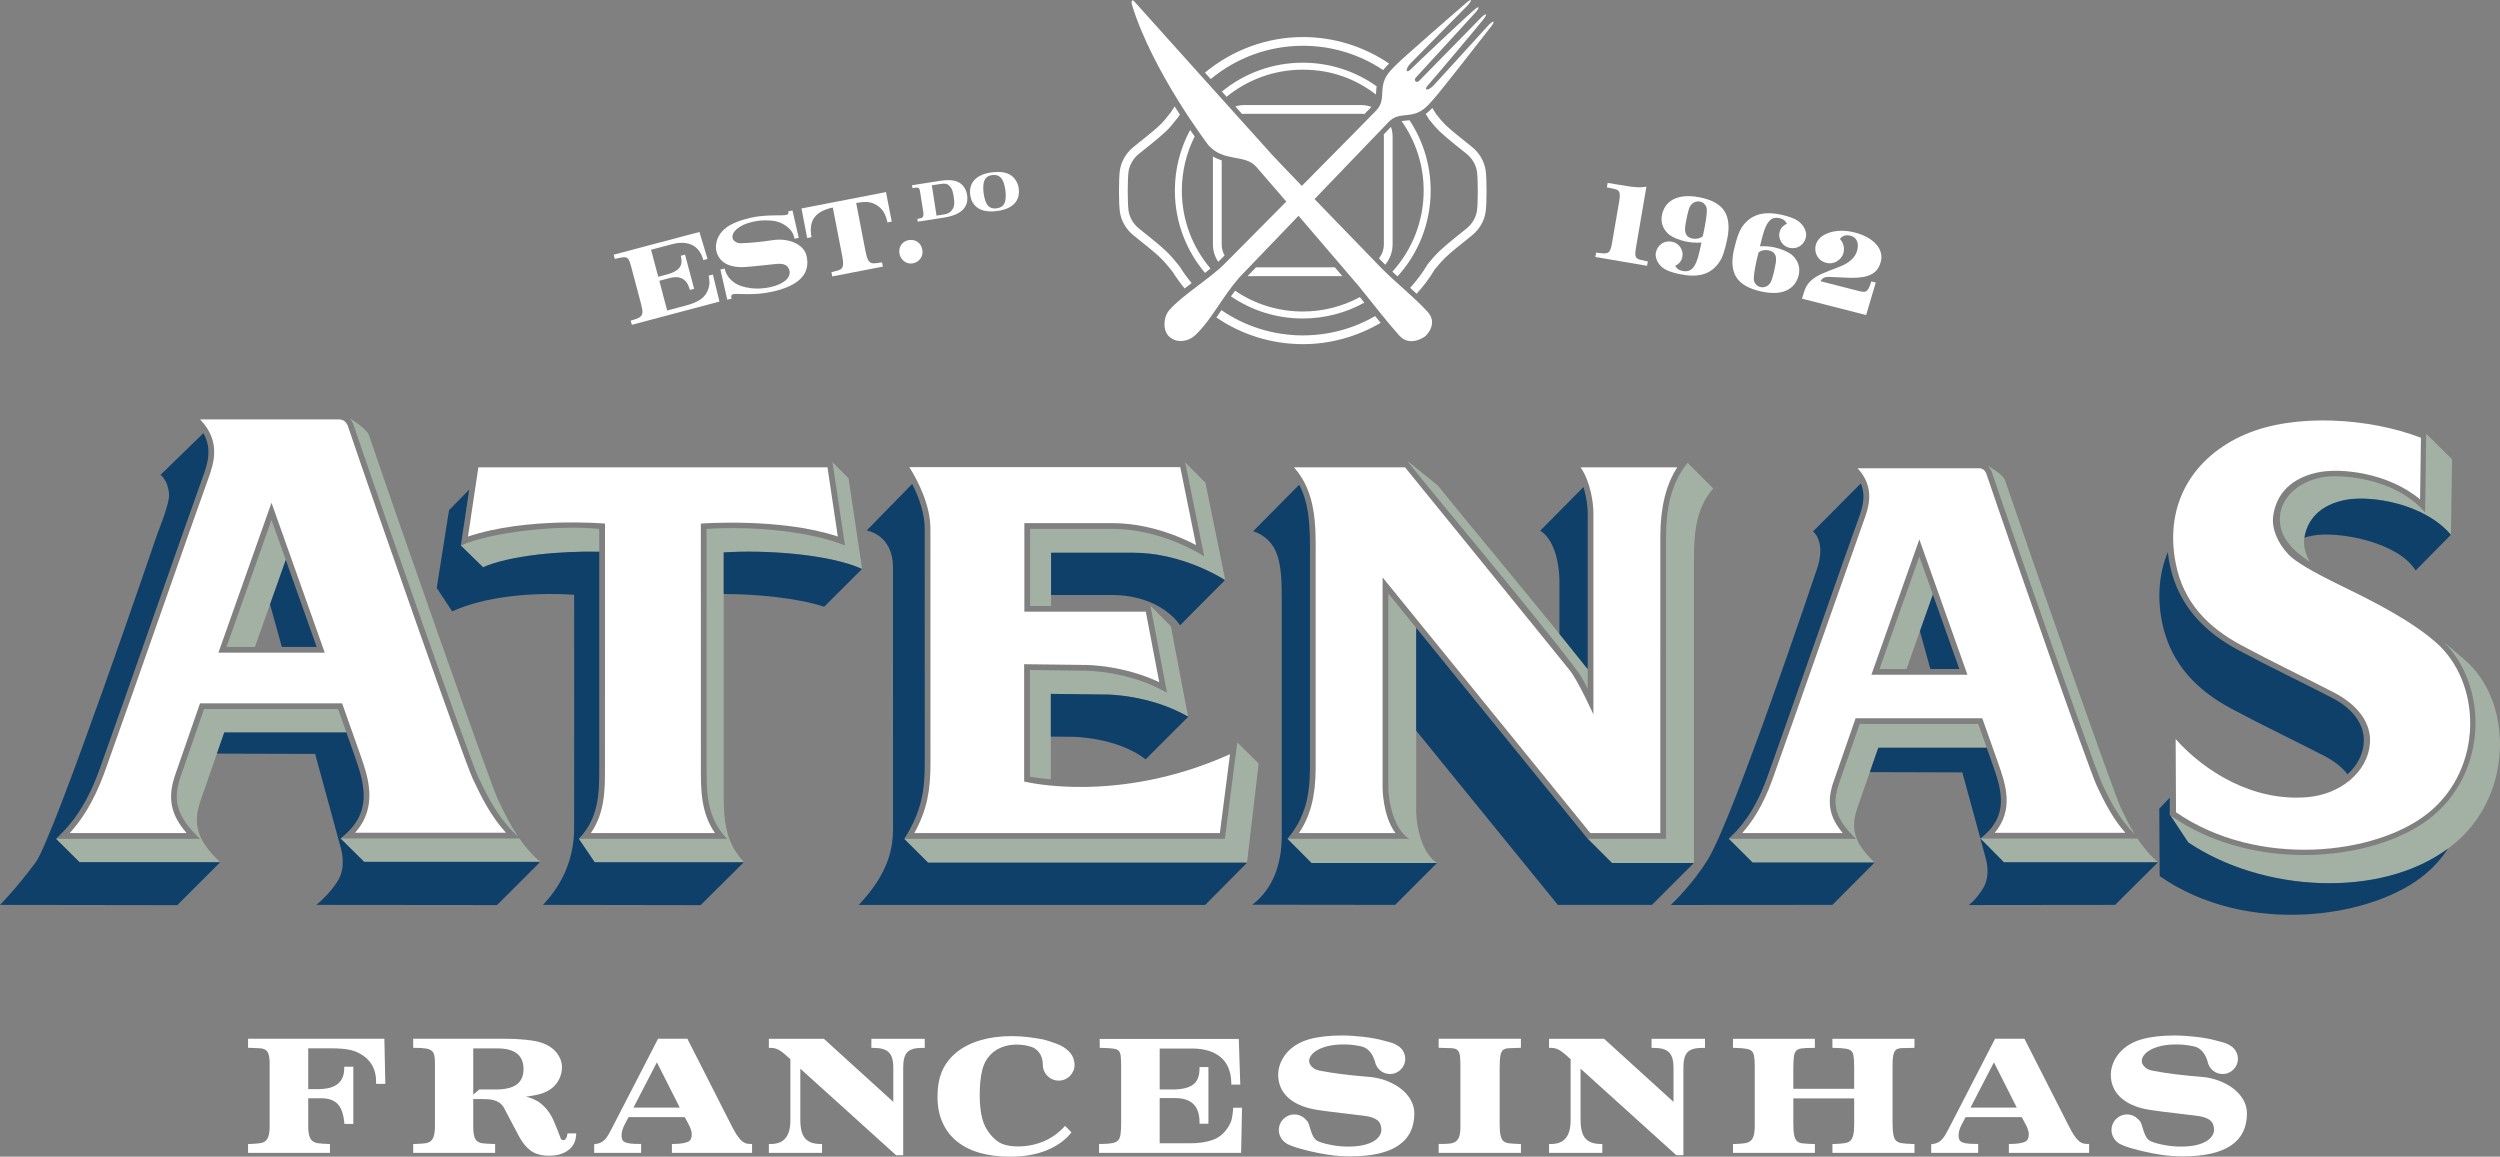<?xml version="1.0" encoding="UTF-8"?>
<svg id="Layer_2" xmlns="http://www.w3.org/2000/svg" viewBox="0 0 1873.19 866.68">
  <rect x="0" y="0" width="1873.19" height="866.68" fill="#808080" stroke="none"/>
  <defs>
    <style>
      .cls-1, .cls-2, .cls-3 {
        fill-rule: evenodd;
      }

      .cls-1, .cls-4 {
        fill: #fff;
      }

      .cls-5, .cls-3 {
        fill: #0e406a;
      }

      .cls-2, .cls-6 {
        fill: #a3b1a4;
      }
    </style>
  </defs>
  <g id="Layer_1-2" data-name="Layer_1">
    <g>
      <g>
        <path class="cls-4" d="M185.87,863.82v-6.64l1.56-.04c2.83-.1,5.26-.26,7.24-.55,1.75-.22,3.17-.78,4.21-1.62,1-.83,1.8-2.07,2.28-3.68.58-1.75.89-4.23.89-7.35v-46.98c0-3.25-.31-5.72-.92-7.35-.52-1.46-1.28-2.44-2.26-3.04-1.12-.65-2.55-1.04-4.34-1.15-2.03-.12-4.41-.22-7.1-.29l-1.56-.06v-6.77h102.13l.72,33.83h-6.91v-1.62c0-8.17-2.87-14.38-8.83-18.94-3.17-2.38-6.68-4.01-10.35-4.84-3.83-.82-8.58-1.25-14.08-1.25h-17.61v30.57h7.48c6.56,0,11.53-1.33,14.68-3.94,3.16-2.6,4.72-6.26,4.82-11.26v-1.58h6.81v42.85h-6.68l-.13-1.47c-.65-6.25-2.33-10.84-5.08-13.62-2.7-2.76-6.85-4.15-12.31-4.15h-9.58v20.94c0,3.33.31,5.94.95,7.71.56,1.66,1.41,2.87,2.47,3.6,1.14.8,2.56,1.3,4.34,1.52,1.95.25,4.29.38,6.95.48l1.57.04v6.64h-61.35Z"/>
        <path class="cls-4" d="M411.43,865.94c-5.67,0-10.26-1.23-13.67-3.7-3.3-2.4-6.27-5.96-8.76-10.6l-8.09-15.29c-1.11-2.09-2.07-3.95-2.95-5.65-.74-1.5-1.74-2.79-2.97-3.84-1.17-1.02-2.74-1.83-4.72-2.44-2.06-.63-4.94-.91-8.55-.91h-7.14v20.33c0,3.43.29,6.08.86,7.9.49,1.63,1.27,2.8,2.35,3.53,1.07.78,2.56,1.27,4.33,1.43,2,.21,4.44.34,7.28.44l1.59.04v6.64h-61.38v-6.64l1.6-.04c2.6-.1,4.94-.23,6.92-.44,1.75-.17,3.2-.68,4.34-1.48,1.06-.79,1.92-2.03,2.48-3.73.64-1.82.95-4.48.95-7.92v-47.12c0-2.63-.2-4.76-.63-6.27-.4-1.35-1.06-2.33-2-3.02-1.04-.74-2.49-1.28-4.32-1.56-1.99-.3-4.58-.47-7.7-.47h-1.64v-6.83h68.15c5.74,0,10.78.21,14.91.64,4.14.42,7.13.82,9.11,1.25,6.25,1.41,11.03,3.91,14.32,7.46,3.27,3.63,4.96,7.67,4.96,12.03,0,2.67-.54,5.28-1.59,7.78-1.07,2.5-2.58,4.69-4.43,6.57-1.63,1.52-3.41,2.76-5.31,3.72-1.84.97-3.96,1.75-6.24,2.3-2.26.54-4.67.99-7.23,1.34-.71.09-1.39.19-2.16.27,1.16.28,2.28.63,3.45,1.03,1.78.6,3.56,1.44,5.3,2.47,1.78,1.07,3.55,2.52,5.29,4.35,2.74,2.82,5.04,6.34,6.78,10.42,1.67,3.89,3.52,8.42,5.38,13.44.11.23.24.38.6.55.51.25.96.38,1.36.38.63,0,1.09-.25,1.53-.83.6-.77,1-1.73,1.18-2.9l.26-1.33h6.56l-.17,1.75c-.35,4.67-2.44,8.4-6.15,11.06-3.59,2.58-8.31,3.88-14.07,3.88ZM359.16,816.32s13.49,0,13.97-.02c6.34-.17,11.18-1.49,14.3-3.95,3.26-2.56,4.83-6.29,4.83-11.3s-1.55-8.9-4.75-11.52c-3.26-2.66-8.3-4.01-15.08-4.01h-17.85v34.65l4.58-3.84Z"/>
        <path class="cls-4" d="M503.45,863.82v-6.65l1.56-.03c4.86-.07,8.42-.65,10.64-1.71,1.84-.84,2.67-2.71,2.67-5.67,0-.82-.18-1.89-.58-3.17-.4-1.34-.93-2.58-1.55-3.72l-3.09-5.81h-42.12l-2.51,4.69c-.84,1.56-1.55,3.12-2.03,4.64-.46,1.41-.72,2.86-.72,4.34,0,1.57.26,2.75.77,3.54.51.8,1.24,1.36,2.2,1.73,1.14.42,2.52.72,4.18.89,1.74.13,3.72.23,5.89.23h1.62v6.68h-35.15v-6.45l1.36-.2c1.43-.22,2.69-.61,3.76-1.14,1.03-.54,1.98-1.26,2.84-2.15.89-.93,1.75-2.12,2.62-3.54.86-1.5,1.81-3.23,2.78-5.12l34.49-66.9h21.96l33.11,65.15c1.34,2.58,2.53,4.78,3.7,6.59,1.11,1.75,2.26,3.17,3.31,4.24.95,1,2.03,1.73,3.09,2.17,1.07.45,2.3.68,3.62.68h1.64v6.68h-60.07ZM509.33,829.89l-17.13-33.93-17.55,33.93h34.67Z"/>
        <path class="cls-4" d="M671.43,865.58l-71.77-64.85v38.17c0,6.72,1.23,11.47,3.66,14.16,2.35,2.64,6.08,4.02,11,4.09l1.62.03v6.65h-39.85v-6.68h1.62c9.76,0,14.51-5.86,14.51-17.87v-45.66c-1.42-1.27-2.7-2.42-3.89-3.43-1.24-1.12-2.49-2.07-3.63-2.83-1.13-.75-2.26-1.29-3.4-1.66-1.07-.36-2.33-.54-3.59-.54h-1.62v-6.83h41.2l52.04,47.3v-25.44c0-3.03-.34-5.55-.92-7.49-.58-1.8-1.43-3.27-2.59-4.34-1.14-1.09-2.66-1.89-4.46-2.41-1.91-.53-4.19-.79-6.82-.79h-1.64v-6.83h39.99v6.85l-2.19-.02c-5.05,0-8.68,1.04-10.78,3.09-2.12,2.15-3.17,6-3.17,11.45v65.89h-5.32Z"/>
        <path class="cls-4" d="M823.5,863.82v-6.68h1.63c3.58,0,6.46-.23,8.48-.65,1.84-.4,3.24-1.07,4.15-2.05.91-.98,1.55-2.44,1.8-4.37.33-2.19.49-5.12.49-8.7v-41.19c0-3.63-.08-6.55-.29-8.66-.19-1.82-.68-3.2-1.43-4.08-.75-.85-2.09-1.43-3.86-1.69-2.1-.32-5.08-.52-8.86-.6l-1.61-.05v-6.66h104.2l1.11,34.22h-6.7l-.03-1.59c-.21-8.21-2.81-14.55-7.84-18.86-5.11-4.36-12.39-6.59-21.64-6.59h-24.17v30.69h9.87c6.7,0,11.74-1.2,15.01-3.53,3.19-2.26,4.82-6.09,4.96-11.64l.03-1.61h6.64v42.46h-6.66v-1.59c-.08-5.91-1.67-10.4-4.71-13.27-3.05-2.9-7.56-4.36-13.42-4.36h-11.73v33.87h22.57c6.63,0,12.37-.83,17.09-2.51,4.55-1.58,8.42-4.7,11.4-9.21,1.52-2.36,2.55-4.61,2.99-6.68.46-2.15.78-4.41.93-6.74l.08-1.5h6.64l-.68,33.82h-106.46Z"/>
        <path class="cls-4" d="M1077.97,863.82v-6.68h1.63c2.52,0,4.75-.1,6.68-.3,1.75-.18,3.2-.67,4.39-1.45,1.11-.77,1.98-1.93,2.6-3.51.65-1.69.98-4.2.98-7.44v-46.85c0-3.56-.21-6.24-.67-7.99-.39-1.5-1.06-2.56-1.94-3.12-.98-.66-2.35-1.02-4.11-1.12-2.14-.05-4.78-.15-7.97-.22l-1.6-.05v-6.78h61.62v6.78l-1.62.05c-3.19.08-5.79.17-7.78.29-1.73.11-3.05.56-3.98,1.31-.91.75-1.52,2.05-1.94,3.95-.42,2.16-.61,5.33-.61,9.48v42.32c0,3.54.22,6.36.7,8.38.42,1.82,1.1,3.16,2.03,4.05.99.88,2.33,1.45,4.01,1.67,1.96.29,4.54.45,7.58.55l1.62.04v6.64h-61.62Z"/>
        <path class="cls-4" d="M1256.04,865.58l-71.77-64.85v38.17c0,6.72,1.24,11.47,3.68,14.16,2.33,2.64,6.08,4.02,11,4.09l1.63.03v6.65h-39.9v-6.68h1.63c9.76,0,14.52-5.86,14.52-17.87v-45.66c-1.42-1.27-2.73-2.42-3.86-3.43-1.31-1.12-2.54-2.07-3.69-2.83-1.11-.75-2.24-1.29-3.3-1.66-1.17-.36-2.37-.54-3.68-.54h-1.63v-6.83h41.23l52.02,47.3v-25.44c0-3.03-.31-5.55-.93-7.49-.57-1.8-1.43-3.27-2.58-4.34-1.17-1.09-2.65-1.89-4.46-2.41-1.88-.53-4.19-.79-6.84-.79h-1.63v-6.83h40.01v6.85l-2.17-.02c-5.08,0-8.69,1.04-10.74,3.09-2.2,2.15-3.25,6-3.25,11.45v65.89h-5.32Z"/>
        <path class="cls-4" d="M1373,863.82v-6.64l1.6-.04c3.01-.07,5.6-.29,7.59-.6,1.8-.27,3.2-.87,4.21-1.77.93-.86,1.68-2.25,2.12-4.1.56-2.04.78-4.89.78-8.43v-19.21h-45.6v19.33c0,3.82.24,6.77.75,8.81.44,1.82,1.17,3.18,2.21,4.02.97.85,2.35,1.38,4.08,1.53,1.96.21,4.55.34,7.52.44l1.59.04v6.64h-61.36v-6.64l1.6-.04c2.87-.07,5.33-.28,7.34-.58,1.73-.31,3.17-.86,4.19-1.71,1.02-.82,1.81-2.1,2.31-3.78.59-1.85.86-4.53.86-7.97v-44.16c0-3.27-.17-5.88-.53-7.8-.32-1.63-.88-2.87-1.76-3.65-.92-.82-2.31-1.39-4.15-1.7-2.05-.36-4.82-.57-8.27-.65l-1.6-.05v-6.78h61.36v6.83h-1.62c-3.52,0-6.35.13-8.4.42-1.78.22-3.08.79-3.94,1.66-.86.88-1.45,2.37-1.74,4.36-.29,2.24-.46,5.38-.46,9.32v14.91h45.6v-16.01c0-3.53-.14-6.32-.43-8.35-.22-1.75-.71-3.05-1.62-3.91-.78-.84-2.13-1.43-3.97-1.75-2.06-.36-4.99-.57-8.66-.65l-1.62-.05v-6.78h61.47v6.78l-1.57.05c-3.05.08-5.63.13-7.73.17-1.78.04-3.17.38-4.22,1.04-.89.61-1.62,1.71-2.1,3.28-.52,1.83-.79,4.62-.79,8.31v43.67c0,3.75.24,6.74.67,8.88.38,1.89,1.06,3.32,2.02,4.25,1,.91,2.41,1.52,4.25,1.8,2.03.31,4.74.51,7.91.6l1.57.04v6.64h-61.47Z"/>
        <path class="cls-4" d="M1505.2,863.82v-6.65l1.59-.03c4.89-.07,8.44-.65,10.62-1.71,1.83-.84,2.72-2.71,2.72-5.67,0-.82-.18-1.89-.58-3.17-.4-1.34-.95-2.58-1.56-3.72l-3.12-5.81h-42.11l-2.48,4.69c-.86,1.56-1.56,3.12-2.06,4.64-.47,1.41-.7,2.86-.7,4.34,0,1.57.28,2.75.77,3.54.52.8,1.23,1.36,2.21,1.73,1.1.42,2.51.72,4.15.89,1.76.13,3.73.23,5.93.23h1.62v6.68h-35.19v-6.45l1.36-.2c1.46-.22,2.72-.61,3.77-1.14,1-.54,1.99-1.26,2.83-2.15.86-.93,1.76-2.12,2.63-3.54.89-1.5,1.82-3.23,2.78-5.12l34.48-66.9h21.99l33.13,65.15c1.25,2.58,2.51,4.78,3.66,6.59,1.13,1.75,2.24,3.17,3.31,4.24.99,1,2,1.73,3.11,2.17,1.09.45,2.28.68,3.66.68h1.6v6.68h-60.13ZM1511.11,829.89l-17.11-33.93-17.55,33.93h34.66Z"/>
        <path class="cls-4" d="M796.88,844.82c-4.5,4.73-9.72,8.33-15.62,10.66-5.79,2.33-12.06,3.52-18.47,3.52-4.64,0-8.55-.63-11.71-1.85-3.05-1.2-6-3.52-8.75-6.83-3.13-3.66-5.32-7.92-6.48-12.66-1.18-4.87-1.78-10.64-1.78-17.12,0-7.48.64-13.88,1.98-19.03,1.25-4.98,3.65-9.09,7.12-12.23,2.21-2.07,4.94-3.7,8.06-4.84,3.19-1.17,6.71-1.75,10.43-1.75,4,0,7.81.58,11.34,1.77,3.49,1.16,8.24,5.17,8.38,13.02,0,.09-.03.19-.03.29,0,6.57,5.33,11.91,11.92,11.91s11.89-5.34,11.89-11.91c0-1.03-.17-2.02-.43-2.99-1.38-7.08-8.45-11.31-14.93-13.39-1.85-.59-5.85-2.1-8.83-2.67-2.97-.56-6.48-1.11-10.33-1.61-3.94-.51-8.26-.75-12.94-.75-8.34,0-16.03,1.01-22.86,3.02-6.93,2.01-12.91,4.97-17.73,8.8-5.12,4.1-8.87,8.91-11.21,14.33-2.3,5.34-3.45,11.84-3.45,19.24s1.2,13.53,3.66,19.09c2.42,5.6,6.04,10.38,10.74,14.25,4.69,3.81,10.46,6.75,17.13,8.68,6.59,1.93,14.25,2.9,22.74,2.9,10.37,0,19.51-1.56,27.13-4.62,7.71-3.1,13.74-7.3,18.06-12.5l.92-1.14-4.8-4.8-1.14,1.2Z"/>
        <path class="cls-4" d="M1056.84,823.82c-1.87-3.17-4.41-5.97-7.57-8.36-3.11-2.34-6.75-4.3-10.88-5.84-4.09-1.52-8.54-2.46-13.09-2.79-6.27-.5-12.53-1.11-18.67-1.85-6.17-.73-12.21-1.69-18.03-2.83-2.31-.4-4.16-1.36-5.61-2.85-1.41-1.43-2.08-2.83-2.08-4.29s.5-2.88,1.56-4.29c1.06-1.49,2.69-2.85,4.83-4.04,2.2-1.25,4.92-2.24,8.15-2.99,3.24-.74,7.03-1.12,11.24-1.12,5.21,0,8.59.48,13.26,1.45,5.97,1.27,8.94,6.84,10.25,11.31,1.02,5.35,5.64,9.41,11.29,9.41,6.29,0,11.43-5.12,11.43-11.45,0-.42-.06-.87-.14-1.29.03-.63-.14-1.57-.61-2.65-.95-2.66-2.85-4.8-5.35-6.11-1.39-.91-3.12-1.71-5.22-2.23-2.63-.68-7.3-2.1-11.36-2.81-3.61-.65-5.24-.96-9.18-1.37-4.3-.45-10.65-.97-15.46-.97-9.68,0-17.95.96-24.65,2.83-6.85,1.92-12.44,5.28-16.59,9.93-2.07,2.34-3.7,5.02-4.92,7.93-1.14,2.92-1.74,5.86-1.74,8.7,0,6.22,2.07,11.61,6.21,15.96,4.08,4.27,9.94,7.4,17.48,9.28,3.4.84,8.55,1.68,15.4,2.49,6.8.84,15.32,1.85,25.58,3.08,4.36.54,7.65,1.68,9.73,3.36,1.94,1.59,2.91,3.89,2.91,7.12,0,1.59-.45,3.07-1.41,4.55-1,1.5-2.46,2.87-4.46,4.05-2.06,1.22-4.69,2.21-7.78,2.91-3.16.7-6.95,1.06-11.25,1.06-4.07,0-8.05-.37-11.84-1.07-3.79-.72-7.44-1.5-10.61-2.9-6.1-2.68-5.65-13.65-8.87-15.78-2.1-2.62-5.32-4.32-8.98-4.32-6.41,0-11.61,5.2-11.61,11.63,0,4.03,2.05,7.58,5.19,9.68.06.11.14.26.27.31,4.65,2.78,14.61,5.12,18.56,6.06,4,.96,8.51,1.83,13.48,2.57,4.94.75,10.4,1.13,16.15,1.13,31.74,0,47.88-10.83,47.88-32.19,0-3.67-.98-7.15-2.9-10.41Z"/>
        <path class="cls-4" d="M1680.73,823.82c-1.91-3.17-4.41-5.97-7.59-8.36-3.1-2.34-6.77-4.3-10.89-5.84-4.11-1.52-8.49-2.46-13.06-2.79-6.29-.5-12.6-1.11-18.66-1.85-6.18-.73-12.24-1.69-18.03-2.83-2.33-.4-4.18-1.36-5.64-2.85-1.41-1.43-2.06-2.83-2.06-4.29s.47-2.88,1.53-4.29c1.09-1.49,2.69-2.85,4.85-4.04,2.21-1.25,4.94-2.24,8.15-2.99,3.22-.74,7.03-1.12,11.25-1.12,5.18,0,8.58.48,13.26,1.45,5.99,1.27,8.94,6.84,10.25,11.31.96,5.35,5.64,9.41,11.27,9.41,6.32,0,11.45-5.12,11.45-11.45,0-.42-.1-.87-.11-1.29.01-.63-.17-1.57-.61-2.65-1-2.66-2.91-4.8-5.33-6.11-1.41-.91-3.16-1.71-5.22-2.23-2.69-.68-7.35-2.1-11.38-2.81-3.66-.65-5.25-.96-9.18-1.37-4.33-.45-10.67-.97-15.53-.97-9.62,0-17.91.96-24.59,2.83-6.86,1.92-12.44,5.28-16.59,9.93-2.1,2.34-3.77,5.02-4.92,7.93-1.17,2.92-1.77,5.86-1.77,8.7,0,6.22,2.09,11.61,6.24,15.96,4.07,4.27,9.91,7.4,17.41,9.28,3.45.84,8.62,1.68,15.46,2.49,6.77.84,15.32,1.85,25.55,3.08,4.4.54,7.67,1.68,9.73,3.36,2,1.59,2.94,3.89,2.94,7.12,0,1.59-.44,3.07-1.42,4.55-.95,1.5-2.44,2.87-4.44,4.05-2.07,1.22-4.71,2.21-7.77,2.91-3.22.7-6.96,1.06-11.27,1.06-4.07,0-8.06-.37-11.84-1.07-3.81-.72-7.42-1.5-10.6-2.9-6.11-2.68-5.68-13.65-8.86-15.78-2.12-2.62-5.33-4.32-8.97-4.32-6.43,0-11.64,5.2-11.64,11.63,0,4.03,2.03,7.58,5.17,9.68.1.11.14.26.26.31,4.67,2.78,14.64,5.12,18.62,6.06,3.94.96,8.44,1.83,13.42,2.57,4.96.75,10.4,1.13,16.15,1.13,31.76,0,47.86-10.83,47.86-32.19,0-3.67-.96-7.15-2.85-10.41Z"/>
      </g>
      <g>
        <path class="cls-4" d="M884.34,350l11.86,58.42c-12-6.32-35.55-16.45-63.01-16.45h-65.66v66.35h90.99l10.08,52.83c-27.04-12.74-53.75-12.92-54.92-12.92h-.04l-46.27-.56v87.9s69.61,17.66,154.25-20.48l-7.62,59.11h-228.93c10.01-17.98,12.11-33.25,12.11-52.46l-.03-175.5c0-18.19-9.76-36.6-15.82-46.25h203"/>
        <path class="cls-1" d="M1824.87,481.08c-18.94-16.43-45.88-30.12-70.14-41.91-22.35-10.88-34.76-18.28-39.77-23.46-8.75-9.09-12.91-20.02-11.74-28.99,1.76-13.04,9.73-27.28,32.28-32.51,18.23-4.22,54.45.24,77.81,20l.63-46.22c-38.77-14.91-94.54-18.53-131.66-2.53-38.09,16.43-61.08,51.23-52.01,96.93,5.72,28.8,23.83,47.61,49.55,61.31,25.5,13.63,41.57,21.06,69.06,35.24,17.75,9.17,28.17,22.96,26.85,38.34-1.78,21.18-21.99,37.86-46.76,40.01-40.79,3.53-77.02-19.17-98.81-43.47l.27,54.78c61.05,42.15,149.88,32.39,189.4.24,41-33.37,40.01-97.39,5.07-127.76Z"/>
        <path class="cls-4" d="M379.13,623.96c-11.04-12.02-18.33-26.44-24.87-40.39-6.5-13.81-71.91-200.23-93.75-264.75-1.52-3.24-3.36-4.2-5.75-4.57h-104.84c16.18,16.79,10.07,33.59,5.85,45.23-6.21,17.16-18.35,51.71-32.4,91.75-15.37,43.75-32.78,93.37-44.81,126.85-8.63,24.02-18.63,37.7-26.32,46.14h87.59c-11.84-13.7-14.27-25.91-9.02-42.3l19.06-54.93h106.46l13.59,38.33c5.86,16.72,13.63,38.94-3.88,58.65h113.1ZM163.65,489.04l39.78-112.33,39.92,112.33h-79.71Z"/>
        <path class="cls-4" d="M620.01,350.16l7.74,51.86c-42.58-14.29-102.63-9.71-102.63-9.71l.03,182.69c-.03,16.63-.07,33.74,10.56,49.21h-92.99c10.6-15.46,10.6-32.57,10.57-49.21l.03-182.69s-58.28-5.17-102.66,9.71l7.77-51.86h261.59"/>
        <path class="cls-3" d="M926.99,556.22h0s-.04.04-.04.06c0-.02.04-.03.04-.06Z"/>
        <path class="cls-3" d="M926.99,556.22h0s-.04.04-.04.06c0-.02.04-.03.04-.06Z"/>
        <path class="cls-4" d="M1256.72,350.16c-8.42,13.07-12.62,30.01-12.67,51.42l-.03,222.64h-52.41l-155.66-191.56v157.37s-.14,21.08,9.65,34.19h-72.33c8.63-12.83,12.44-27.79,12.52-48.27v-159.83c.15-22.45.34-47.51-16.26-65.96h83.22s118.52,145.8,123.77,152.54c6.43,8.38,17.37,32.61,17.37,32.61v-151.14c0-6.72-1.94-22.92-9.61-34.02h72.45"/>
        <path class="cls-4" d="M1592.5,624c-9.39-10.53-15.69-22.99-21.35-35.04-5.79-12.31-63.67-177.26-82.94-234.35-1.28-2.66-2.73-3.43-4.68-3.76h-91.66c13.56,14.8,8.23,29.49,4.48,39.72-5.47,15.13-57.61,163.75-68.3,193.48-7.39,20.55-15.94,32.62-22.68,40.17h75.38c-10.01-11.94-11.96-22.71-7.41-37.08l17.03-48.98h94.9l12.14,34.26c5.17,14.72,11.95,34.15-2.85,51.59h97.94ZM1402.19,505.56l35.93-101.38,36.04,101.38h-71.97Z"/>
        <path class="cls-5" d="M1483.83,628.25v.02s.03-.02.03-.04h-.03Z"/>
        <polygon class="cls-6" points="214.13 419.56 203.43 389.54 169.69 484.75 191 484.75 214.13 419.56"/>
        <path class="cls-6" d="M168.04,548.8h91.47l-6.21-17.54h-100.39l-18.03,51.94c-5.11,16.13-3.05,28.19,15.01,45.3H41.94l17.68,17.54h105.34c-18.05-17.09-20.18-29.19-14.98-45.28l18.05-51.96Z"/>
        <path class="cls-6" d="M264.51,317.23c21.28,62.86,87.23,250.95,93.62,264.5,7.3,15.6,15.93,32.49,30.18,45.19-6.04-8.93-10.79-18.51-15.11-27.63-6.35-13.56-75.59-210.63-96.82-273.5-1.68-3.66-8.91-9.22-14.3-12.35.88.99,1.69,2.22,2.44,3.79Z"/>
        <path class="cls-6" d="M389.18,628.25h-134.04l17.74,17.55h131.97c-6.17-5.19-11.24-11.2-15.67-17.55Z"/>
        <path class="cls-2" d="M449,413.39v-17.06c-29.48-3.35-82.13,2.51-103.62,12.42l16.52,16.25c20.71-8.89,57.76-12.21,87.1-11.61Z"/>
        <path class="cls-2" d="M645.98,426.38l-10.19-67.98-12.04-12.16,9.39,62.54c-23.78-10.08-67.59-14.97-103.7-12.46,0,57.92-.04,117.04.01,175.24.03,19.79-.99,39.93,15.29,56.94h-111.05l11.95,17.59h111.93c-16.29-17.01-15.25-37.13-15.3-56.94-.06-58.21,0-117.33,0-175.24,30.48-2.05,78.98,1.05,103.73,12.45Z"/>
        <path class="cls-2" d="M902.3,416.89s-30.93-20.64-69.11-20.64l-61.37.03v57.76h15.74v-39.88l61.37-.02c38.16,0,69.14,20.62,69.14,20.62l-14.87-73.06-15.16-15.23,14.27,70.41Z"/>
        <path class="cls-2" d="M787.36,519.9l41.98.51s31.96,0,60.84,16.51l-12.87-67.62-15.1-15.24-.14.03,12.34,64.95c-28.85-16.5-60.83-16.5-60.83-16.5l-41.91-.53v79.97c4.75.81,10.04,1.47,15.68,1.94v-64.02Z"/>
        <path class="cls-2" d="M927.07,556.26l-9.3,72.25h-240.25v-.02h-.06s17.95,17.9,17.95,17.9h238.96l8.69-74.34-15.98-15.79Z"/>
        <path class="cls-6" d="M1179.91,500.14c3.23,4.24,6.13,8.4,9.69,15.97v-14.73c-35.66-45.25-94.32-114.94-112.06-137.4l-22.31-18.08-.32.08c20.25,25.65,92.95,111.85,124.99,154.17Z"/>
        <path class="cls-6" d="M1264.52,346.83l-.04.02c-12.51,15.07-16.07,34.66-16.14,54.73v226.93h-58.65l18.12,18.1h61.41v-226.92c.1-20.49,1.29-38.48,14.48-53.68l-19.17-19.17Z"/>
        <path class="cls-6" d="M1061.13,608.11v-137.68c-12.63-15.55-20.9-25.72-20.9-25.72v145.31c0,9.27,3.66,31.02,15.68,38.49h-91.27l18.01,18.1h94.15c-12.02-7.44-15.67-29.2-15.67-38.5Z"/>
        <path class="cls-6" d="M1492.18,353.02c18.81,55.63,77.19,222.1,82.84,234.11,6.07,12.93,13.17,26.9,24.44,37.86-4.05-6.62-7.41-13.47-10.54-20.07-5.6-12.02-67.9-189.83-86.75-245.47-1.45-3.28-8.09-7.95-12.94-10.55,1.09.97,2.09,2.28,2.95,4.12Z"/>
        <polygon class="cls-6" points="1448.25 445.5 1438.11 417 1408.27 501.28 1428.49 501.28 1448.25 445.5"/>
        <path class="cls-6" d="M1601.54,628.28h-117.68l17.66,17.8h115.43c-6.18-5.24-11.13-11.34-15.4-17.8Z"/>
        <path class="cls-6" d="M1407.37,560.24h81.2l-6.29-17.8h-88.86l-15.96,46c-4.53,14.24-2.73,24.93,13.26,40.07h-95.42l17.88,17.78h91.47c-15.97-15.11-17.84-25.8-13.28-40.06l16-45.99Z"/>
        <path class="cls-2" d="M1836.43,400.73l.82-56.56-19.37-19.22-.78,59.01c-16.81-19.64-44.99-26.88-67.45-27.13-22.48-.27-40.79,13.66-41.39,31.05-.5,14.28,9.05,24.32,22.39,33.03-3.16-5.58-4.93-11.99-4.11-17.68,2.13-13.86,11.93-25.36,31.82-28.82,18.69-3.25,57.98,2.83,78.06,26.33Z"/>
        <path class="cls-2" d="M1846.87,494.51c-5.58-4.78-10.61-9.14-15.5-13.19,31.55,31.51,33.55,94.26-7.92,129.6-21.18,18.04-57.76,29.73-97.13,29.73-33.99,0-70.03-8.72-100.07-29.59l13.34,20.14c58.28,39.21,152.19,42.74,201.69-1.03,42.39-37.51,40.77-105.51,5.58-135.65Z"/>
        <path class="cls-3" d="M1671.71,530.88c25.54,13.64,42.37,21.39,69.81,35.51,6.89,3.54,13.08,8.15,17.43,13.75,7.21-6.47,11.54-14.74,12.13-23.44,1-15.39-10.01-26.8-23.88-33.9-27.43-14.14-44.27-21.9-69.79-35.52-25.68-13.71-44.64-33.23-51.27-62.43-.81-3.76-1.43-7.48-1.87-11.16-6.71,16.37-8.22,35.09-3.8,54.74,6.59,29.21,25.58,48.75,51.25,62.45Z"/>
        <g>
          <path class="cls-3" d="M926.99,556.22h0s-.04.04-.04.06c0-.02.04-.03.04-.06Z"/>
          <path class="cls-3" d="M848.92,414.15l-61.37.02v31.63h44.95c38.18,0,51.68,22.72,51.68,22.72l33.71-33.86c-2.47-1.59-32.39-20.51-68.97-20.51Z"/>
        </g>
        <g>
          <path class="cls-3" d="M1758.36,374.4c-19.72,3.45-29.49,14.78-31.72,28.46,2.1-.64,4.32-1.21,6.71-1.64,18.7-3.26,63.22,4.61,76.63,26.24l26.42-26.76c-20.05-23.48-59.36-29.55-78.04-26.3Z"/>
          <path class="cls-3" d="M1639.6,631.2l-13.34-20.14c-.15-.12-.32-.21-.52-.33v-13.05s-7.83,8.24-7.83,8.24l.28,50.49c64.84,45.47,160.04,31.82,199.6-1.92,6.61-5.59,12.04-11.94,16.47-18.7-50.94,37.72-139.02,32.84-194.67-4.59Z"/>
        </g>
        <g>
          <path class="cls-5" d="M1076.77,646.58h0c-.07-.02-.1-.05-.14-.09.04.04.07.07.14.09Z"/>
          <path class="cls-5" d="M982.65,646.61l-18.01-18.1h-.08c13.16-15.19,16.85-32.06,16.95-52.56v-159.85c.17-20.18-.28-38.21-8.05-52.92l-34.45,34.79c19.3,7.15,21.54,23.14,21.35,52.15v176.9c-.1,20.51-6.59,39.12-22.06,50.86l107.04.13,31.36-31.4h-94.05Z"/>
        </g>
        <path class="cls-5" d="M41.94,628.5h-.01c7.33-7,21.18-20.08,32.6-51.88,22.67-63.16,63.97-182.07,77.19-218.61,3.47-9.47,7.64-21.17.68-33.44l-32.15,31.26s5.67,3.66,6.43,14.65c.44,6.91-8.58,28.93-8.58,28.93,0,0-77.84,228.59-91.43,246.81-15.18,20.36-26.67,31.79-26.67,31.79l132.86.19,32.11-32.15H59.63l-17.68-17.54Z"/>
        <g>
          <path class="cls-3" d="M361.9,425c20.71-8.89,57.76-12.21,87.1-11.61.04,52.46.07,105.66,0,158.18-.06,19.79.99,39.93-15.32,56.94h.15l-.13.02,11.91,17.57h111.68l-32.35,32.09-118.14-.19c16.29-17.01,23.37-37.29,23.37-57.11.1-58.22.03-117.33.03-175.24-30.51-2.03-66.7,1.05-91.4,12.46l-11.57-17.61,9.23-58.26,15.1-15.41-6.27,41.94,16.61,16.22Z"/>
          <path class="cls-3" d="M557.45,645.98l.1-.12-.38-.22c.08.11.17.24.28.34Z"/>
        </g>
        <path class="cls-3" d="M542.25,413.93v31.14c24.86.05,54.78,2.92,75.31,9.53l28.32-28.3c-24.8-11.26-73.29-14.4-103.63-12.37Z"/>
        <path class="cls-3" d="M890.14,536.7l.04.22c-28.88-16.51-60.84-16.51-60.84-16.51l-41.98-.51v31.99l16.5.17s32.88.22,54.56,16.87l31.92-31.89-.2-.34Z"/>
        <path class="cls-3" d="M934.37,646.39h-238.96l-17.95-17.89.06-.02v.03c13.28-20.72,15.37-36.88,15.37-56.76l-.03-175.5c0-11.98-4.61-24.21-9.37-33.66l-34.12,34.9s19.73,2.92,19.73,27.61l.04,196.18c.01,19.86-7.42,37.26-25.69,56.75h259.58l31.44-31.69h-.07s-.04.04-.04.04Z"/>
        <path class="cls-5" d="M1186.43,364.94l-32.36,32.68c11.95,7.44,14.37,28.33,14.37,37.61v39.71c7.52,9.32,14.73,18.27,21.17,26.42v-117.19c0-4.53-.89-11.95-3.18-19.24Z"/>
        <path class="cls-5" d="M1207.8,646.61l-18.12-18.1h-.08c0-.11-87.37-107.56-128.47-158.08v77.07l106.11,130.51h70.52l31.43-31.4h-61.38Z"/>
        <g>
          <path class="cls-5" d="M1404.62,646.28l.08-.06-.21-.07c.07.05.1.08.13.13Z"/>
          <path class="cls-5" d="M1313.18,646.29l-17.88-17.78h-.11c6.46-6.2,18.74-17.79,28.87-45.93,20.07-55.9,56.58-161.15,68.3-193.49,2.76-7.66,6.11-17,1.88-26.87l-35.79,35.98s10.57,7.87,2.35,29.83c0,0-61.27,182.94-80.79,215.33-11.95,19.78-28.2,34.73-28.2,34.73l121.18-.09,31.61-31.72h-91.42Z"/>
        </g>
        <path class="cls-5" d="M1493.4,573.85c6.71,19.17,11.93,37.9-9.55,54.43l-13.51-49.55-69.32-.22,6.35-18.25h81.2l4.83,13.6Z"/>
        <g>
          <path class="cls-5" d="M1501.51,646.08l-17.66-17.8h-.01l4.14,15.21s3.79,12.25-1.88,21.67c-5.64,9.42-10.97,12.97-10.97,12.97l109.65-.12,32.11-31.92h-115.37Z"/>
          <path class="cls-5" d="M1616.94,646.04l-.17-.12c.06.06.08.1.17.15v-.03Z"/>
        </g>
        <polygon class="cls-5" points="1448.25 445.5 1438.53 472.97 1446.38 501.28 1468.07 501.28 1448.25 445.5"/>
        <polygon class="cls-5" points="214.13 419.56 202.32 452.84 211.18 484.75 237.29 484.75 214.13 419.56"/>
        <path class="cls-5" d="M272.88,645.8l-17.74-17.55h-.08c24.34-18.67,18.41-39.85,10.81-61.53l-6.35-17.92h-91.47l-5.51,15.87,73.58.22,19.37,70.94s4.09,13.43-2.12,23.76c-6.14,10.29-16.36,18.42-16.36,18.42l135.41.13,32-31.99-.56-.35h-130.97Z"/>
      </g>
      <g>
        <g>
          <path class="cls-4" d="M1031.06,69.58c.08-1.54.17-3.2.4-4.95-15.64-11.11-34.74-17.66-55.34-17.66-22.93,0-44.03,8.11-60.58,21.63,1.2,1.3,2.37,2.6,3.51,3.91,15.57-12.69,35.47-20.3,57.07-20.3s39.65,6.95,54.84,18.59c.01-.4.07-.8.1-1.21Z"/>
          <path class="cls-4" d="M891.77,97.4c-7.34,13.52-11.47,28.99-11.47,45.39,0,23.48,8.54,45.01,22.57,61.68,1.42-1.09,2.77-2.17,4.12-3.26-13.38-15.79-21.46-36.18-21.46-58.42,0-14.57,3.47-28.3,9.61-40.52-1.04-1.47-2.19-3.11-3.37-4.87Z"/>
          <path class="cls-4" d="M1071.96,142.79c0-19.47-5.85-37.58-15.86-52.72-1.06.13-2.12.24-3.05.33-1.03.13-1.95.21-2.85.35,10.4,14.74,16.52,32.67,16.52,52.04,0,23.37-8.87,44.69-23.45,60.77,1.27,1.18,2.55,2.38,3.83,3.55,15.46-17.01,24.87-39.58,24.87-64.32Z"/>
          <path class="cls-4" d="M922.28,222.05c15.37,10.46,33.92,16.59,53.85,16.59,16.71,0,32.45-4.32,46.15-11.87-1.11-1.4-2.21-2.79-3.34-4.16-12.73,6.87-27.34,10.8-42.81,10.8-18.79,0-36.21-5.75-50.69-15.56-1.06,1.42-2.12,2.8-3.16,4.21Z"/>
          <path class="cls-4" d="M1103.35,110.46c-1.09-.93-2.72-2.23-4.62-3.76-4.8-3.81-11.42-9.05-15.71-13.15-1.78-1.7-4.08-4.35-6.84-7.88-.98-1.63-1.95-3.21-2.99-4.78l-.4.45c-1.57,1.62-3.04,2.93-4.54,4.02.85,1.32,1.7,2.62,2.45,3.99,2.67,3.39,5.47,6.69,7.84,8.95,6.2,5.95,16.75,13.98,20.61,17.18,3.89,3.22,6.75,7.92,7.53,13.16.79,5.63.79,23.55,0,29.15-.78,5.25-3.65,9.96-7.53,13.17-3.86,3.22-14.41,11.24-20.61,17.21-2.88,2.71-6.07,6.41-8.88,9.89-3.73,6.31-8.16,12.2-13.06,17.61,1.64,1.48,3.26,2.95,4.83,4.43,5.11-5.58,9.71-11.7,13.62-18.28,3.15-3.84,5.83-6.84,7.98-8.91,4.29-4.09,10.9-9.33,15.71-13.16,1.91-1.53,3.54-2.82,4.62-3.74,5.28-4.4,8.86-10.72,9.79-17.28.92-6.24.92-24.76.03-31-.96-6.58-4.54-12.89-9.82-17.27Z"/>
          <path class="cls-4" d="M887.63,216.14c1.71-1.34,3.43-2.67,5.24-4.02-3.27-3.98-6.34-8.14-9.05-12.54-3.06-3.86-6.78-8.29-10.07-11.41-6.25-5.97-16.84-13.98-20.66-17.21-3.86-3.2-6.75-7.92-7.51-13.17-.79-5.61-.79-23.52,0-29.15.75-5.24,3.65-9.94,7.51-13.16,3.83-3.2,14.41-11.23,20.66-17.18,2.71-2.6,5.97-6.59,9.01-10.51.4-.65.82-1.3,1.27-1.98-1.27-1.96-2.56-3.98-3.9-6.09-.98,1.45-1.91,2.9-2.83,4.39-3.24,4.23-6.02,7.48-8.08,9.44-4.29,4.1-10.86,9.34-15.69,13.15-1.92,1.53-3.56,2.83-4.62,3.76-5.32,4.38-8.87,10.69-9.84,17.27-.86,6.25-.86,24.77.03,31,.95,6.56,4.5,12.87,9.82,17.28,1.06.92,2.7,2.21,4.62,3.74,4.83,3.83,11.4,9.06,15.69,13.16,2.44,2.33,5.64,5.93,9.2,10.45,2.84,4.52,5.9,8.76,9.2,12.78Z"/>
          <path class="cls-4" d="M976.27,34.3c22.29,0,42.93,6.72,60.14,18.23.75-1,1.6-2.04,2.58-3.08l1.84-1.83c-18.76-12.73-41.22-19.87-64.56-19.87-27.06,0-53,9.75-73.43,26.65,1.42,1.62,2.88,3.22,4.32,4.83,18.79-15.55,42.85-24.93,69.11-24.93Z"/>
          <path class="cls-4" d="M976.27,251.31c-22.64,0-43.68-6.98-61.08-18.9-1.28,1.85-2.55,3.67-3.76,5.47,18.76,12.83,41.18,19.98,64.84,19.98,20.73,0,40.8-5.72,58.21-15.96-1.35-1.66-2.73-3.36-4.09-5.05-15.93,9.17-34.38,14.45-54.11,14.45Z"/>
          <path class="cls-4" d="M925.58,79.75c1.75,1.94,3.41,3.8,5.05,5.63.68-.07,1.32-.13,2-.13h86.98c.93,0,1.82.11,2.67.22,2.56-2.6,4.36-4.45,5.31-5.39-2.54-.88-5.17-1.38-7.98-1.38h-86.98c-2.45,0-4.8.37-7.06,1.05Z"/>
          <path class="cls-4" d="M1000.19,200.33h-59.11c-2.52,2.66-4.69,4.89-6.32,6.57h71.03c-1.71-1.97-3.56-4.18-5.6-6.57Z"/>
          <path class="cls-4" d="M1033.25,193.6c2.76,2.84,4.43,4.55,4.53,4.65.04.04.07.06.13.1,3.47-4.15,5.54-9.47,5.54-15.28v-80.56c0-2.6-.43-5.12-1.22-7.47-1.1,1.16-3.01,3.12-5.43,5.7.08.58.1,1.18.1,1.78v80.56c0,3.97-1.38,7.62-3.63,10.53Z"/>
          <path class="cls-4" d="M908.82,117.25v65.83c0,4.83,1.48,9.32,3.94,13.09.52-.54,1.09-1.07,1.6-1.58.07-.07,1.2-1.2,3.19-3.18-1.41-2.49-2.16-5.31-2.16-8.33v-62.89c-2.16-.72-4.4-1.65-6.57-2.94Z"/>
          <path class="cls-4" d="M1115.2,18.98c-2.87,3.02-36.05,39.76-40.83,44.79-4.75,5.05-7.66,3.65-4.72.38,5.05-5.6,36.36-42.76,41.39-49.11,4.97-6.35,1.27-4.52-1.62-1.5-2.84,3.01-43.99,44.82-46.09,47.03-1.94,2.05-4.43-.36-2.52-2.4,2.1-2.19,41.62-45.52,44.49-48.56,2.85-3,4.47-6.85-1.59-1.5-6.1,5.34-41.47,38.6-46.8,43.96-3.1,3.12-4.65.3.1-4.75,4.8-5.03,39.66-40.13,42.53-43.15,2.87-3,4.53-6.84-1.57-1.49-6.06,5.33-46.93,40.68-52.14,46.15l-3.36,3.44c-11.7,12.32-2.53,21.26-11.24,30.43-3.52,3.73-29.56,30.08-55.8,56.59-11.24-11.64-20.22-21.03-22.53-23.59-4.76-5.12-100.53-111.91-103.19-114.83-1.52-1.69-2.34.36-1.48,2.97,15.35,49.94,57.19,104.95,57.19,104.95,11.61,12.92,27.14,6.47,35.77,16.07,2.39,2.67,11.46,13.19,22.61,26.16-24.06,24.34-45.49,45.92-46.05,46.45-10.6,10.86-32.56,24.17-41.69,34.97-4.61,5.4-4.86,15.31,0,19.76,5.85,5.4,14.5,3.54,19.16-.77,12.49-11.56,19.69-27.74,33.45-43.66.45-.55,20.9-21.84,44.28-46.1,21.11,24.59,44.85,52.36,45.47,53.12,9.82,12.09,20.39,25.86,30.05,36.64,8.16,9.09,19.45.53,19.45.53,0,0,10.08-9.06,1.89-18.16-9.67-10.76-23.52-21.59-34.51-32.65-.7-.71-27.43-28.23-50.34-51.98,25.96-27.02,51.9-53.98,55.45-57.72,8.66-9.18,18.1-.55,29.83-12.87l3.23-3.56c5.18-5.49,38.27-48.17,43.28-54.52,5-6.39,1.24-4.54-1.57-1.52Z"/>
        </g>
        <path class="cls-4" d="M472.57,240.22l.5-.13c2.27-.61,4.05-1.22,5.28-1.85,1.2-.58,2.02-1.34,2.49-2.2.5-.86.61-1.99.5-3.35-.22-1.44-.6-3.33-1.18-5.6l-6.85-25.82c-.58-2.28-1.17-4.11-1.64-5.42-.46-1.21-1.03-2.09-1.8-2.56-.57-.38-1.31-.56-2.2-.56-.25,0-.53.01-.81.06-1.42.15-3.31.52-5.72,1.09l-.5.13-.85-3.16,64.28-17.04,6.06,20.23-3.18.85-.13-.5c-1.53-5.26-4.32-8.9-8.33-10.84-2.21-1.08-4.82-1.61-7.6-1.61-2.27,0-4.76.36-7.44,1.06l-15.64,4.14,5.39,20.25,6.68-1.78c4.28-1.14,7.38-2.78,9.09-4.87,1.69-2.05,2.1-4.94,1.24-8.58l-.08-.51,3.15-.84,6.81,25.58-3.19.84-.14-.51c-1.06-3.83-2.9-6.48-5.4-7.85-1.45-.79-3.12-1.2-4.99-1.2-1.41,0-2.92.22-4.55.65l-7.8,2.07,5.86,22.26,14.65-3.88c4.21-1.12,7.71-2.63,10.44-4.48,2.69-1.83,4.68-4.5,5.82-7.96.58-1.79.84-3.42.77-4.84-.04-1.48-.19-2.96-.5-4.47l-.08-.47,3.15-.83,4.94,20.26-65.66,17.41-.85-3.18Z"/>
        <path class="cls-4" d="M539.77,201.97l3.2-.75.14.51c.47,2.1,1.43,4.16,2.94,6.11,1.52,1.96,3.36,3.56,5.47,4.76,1.25.75,2.8,1.4,4.6,1.97,1.87.56,3.96,1,6.21,1.31,1.68.22,3.48.33,5.36.33.6,0,1.18,0,1.84-.04,2.49-.1,5.11-.45,7.73-1.04,2.76-.63,5.11-1.41,7.05-2.33,1.92-.93,3.48-1.94,4.66-3.05,1.14-1.07,1.92-2.24,2.34-3.41.42-1.14.51-2.28.26-3.37-.5-2.2-1.55-3.65-3.17-4.44-1.18-.58-2.77-.88-4.65-.88-.7,0-1.46.04-2.21.12-6.71.71-12.23,1.27-16.63,1.73-4.11.42-7.28.65-9.55.65h-.49c-4.93-.1-8.99-1.2-12.07-3.25-3.17-2.09-5.17-5.08-6.06-8.89-.36-1.72-.44-3.58-.08-5.55.29-1.94.92-3.81,1.91-5.54,1.88-3.47,4.86-6.29,8.81-8.45,3.9-2.12,8.97-3.92,14.98-5.28,3.02-.7,5.97-1.15,8.79-1.38,2.83-.22,5.39-.38,7.78-.42,2.12-.03,4.01-.06,5.68-.06h.53c1.78,0,3.15-.11,4.11-.35.59-.13.99-.37,1.3-.77.25-.36.33-.76.17-1.26l-.17-.55,3.24-.72,4.69,20.49-3.22.72-.33-1.52c-.29-1.14-.74-2.3-1.46-3.48-.75-1.18-1.68-2.27-2.83-3.32-1.16-1.02-2.55-1.98-4.08-2.83-1.59-.84-3.25-1.48-5.12-1.91-2.06-.48-4.75-.75-7.88-.75h0c-3.23,0-6.45.39-9.75,1.14-2.7.61-5.05,1.41-7.05,2.36-1.99.96-3.58,2.01-4.85,3.15-1.23,1.11-2.1,2.26-2.63,3.44-.47,1.13-.57,2.22-.36,3.25.24,1.07.95,1.96,2.14,2.74,1.13.74,2.45,1.09,3.93,1.09h.35c3.86-.13,7.83-.4,11.82-.81,3.98-.42,8.05-.94,12.1-1.55,1.57-.23,3.16-.34,4.69-.34,1.28,0,2.56.08,3.83.24,2.77.37,5.29,1.06,7.56,2.07,2.31,1.01,4.25,2.39,5.86,4.07,1.62,1.69,2.66,3.68,3.16,5.89,2.98,13.17-5.49,22.12-25.19,26.62-3.59.83-7.07,1.36-10.33,1.62-2.87.22-5.54.33-7.98.33h-.81c-2.66-.03-4.92-.1-6.78-.14-.43-.01-.89-.03-1.25-.03-1.2,0-2.13.07-2.76.2-.51.13-.93.4-1.2.84-.22.46-.25,1.14-.07,2.04l.13.52-3.2.72-5.15-22.59Z"/>
        <path class="cls-4" d="M622.96,203.9l.5-.11c1.85-.41,3.4-.81,4.64-1.19,1.17-.34,2.06-.89,2.66-1.6.54-.71.89-1.74.96-3.06.08-1.37-.13-3.29-.59-5.7l-7.13-36.76c-6.38,1.37-10.93,3.77-13.56,7.15-2.69,3.44-3.55,8.35-2.51,14.59l.1.5-3.24.62-4.25-22.14,63.32-12.28,4.3,22.14-3.24.61-.08-.49c-.6-2.85-1.57-5.33-2.77-7.35-1.24-2-2.91-3.7-5-5.02-1.27-.79-2.51-1.38-3.7-1.75-1.18-.38-2.44-.61-3.73-.7-.47-.04-.96-.04-1.43-.04-.84,0-1.73.06-2.65.15-1.31.17-2.67.37-4.05.62l7.03,36.38c.53,2.46,1,4.37,1.6,5.63.5,1.23,1.21,2.1,2.05,2.6.7.4,1.53.61,2.55.61.18,0,.35,0,.57-.02,1.34-.11,3.05-.32,5.07-.66l.5-.08.61,3.22-37.9,7.35-.61-3.21Z"/>
        <path class="cls-4" d="M682.43,197.47c-.65,0-1.29-.11-1.92-.24-1.11-.27-2.12-.75-3.04-1.44-.85-.68-1.64-1.49-2.24-2.43-.64-.96-1.04-2.03-1.25-3.2-.32-1.94-.19-3.65.43-5.11.61-1.46,1.48-2.63,2.66-3.49,1.17-.88,2.48-1.43,3.96-1.66.5-.1,1-.13,1.53-.13.92,0,1.8.13,2.71.42,1.43.45,2.66,1.27,3.75,2.43,1.06,1.16,1.71,2.74,2.09,4.67.21,1.18.11,2.33-.08,3.46-.32,1.14-.72,2.16-1.43,3.05-.61.88-1.45,1.65-2.42,2.27-.99.63-2.07,1.04-3.23,1.25-.5.09-.99.15-1.5.15Z"/>
        <path class="cls-4" d="M687.35,164.03l.46-.08c.99-.16,1.77-.34,2.41-.55.49-.21.95-.5,1.21-.85.26-.34.43-.82.47-1.41.07-.65.03-1.55-.15-2.61l-2.26-14.25c-.15-1.14-.33-1.97-.58-2.54-.18-.46-.46-.77-.77-.95-.25-.13-.61-.2-1.02-.2-.13,0-.25,0-.35,0-.65.06-1.56.17-2.59.29l-.49.08-.36-2.16,21.11-3.33c2.23-.32,4.26-.51,6.04-.51,1.55,0,2.92.13,4.18.38,2.81.53,5.11,1.82,6.88,3.81.77.89,1.43,1.94,1.95,3.11.57,1.17.93,2.44,1.11,3.77.74,4.58-.38,8.37-3.3,11.22-2.9,2.83-7.49,4.76-13.74,5.74l-19.93,3.12-.29-2.1ZM701.71,161.56l5.61-.87c1.39-.22,2.52-.58,3.44-1.05.91-.47,1.74-1.21,2.47-2.19.49-.63.91-1.32,1.21-2,.21-.72.43-1.47.52-2.29.08-.81.08-1.75.01-2.71-.07-1-.24-2.12-.42-3.34-.2-1.39-.5-2.71-.84-3.91-.31-1.16-.89-2.27-1.71-3.27-.5-.63-1-1.11-1.5-1.45-.52-.33-1.07-.57-1.7-.72-.46-.11-1-.15-1.57-.15-.2,0-.39,0-.54.02-.86.06-1.78.16-2.81.33l-5.7.88,3.54,22.73Z"/>
        <path class="cls-4" d="M742.63,158.41c-1.17,0-2.35-.08-3.45-.23-2.33-.35-4.4-1.04-6.1-2.09-1.7-1.03-3.06-2.42-4.12-4.14-1.03-1.69-1.7-3.7-1.98-5.95-.32-2.2-.17-4.27.34-6.14.53-1.88,1.48-3.59,2.81-5.03,1.35-1.45,3.12-2.67,5.24-3.63,2.12-.95,4.67-1.64,7.52-2.02,1.75-.24,3.34-.36,4.85-.36,1.78,0,3.4.17,4.89.49,2.73.61,5,1.84,6.84,3.7.96,1.02,1.81,2.24,2.48,3.63.71,1.38,1.16,2.84,1.34,4.32.65,4.73-.42,8.64-3.19,11.57-2.71,2.89-7.06,4.78-12.94,5.56-1.57.22-3.09.32-4.51.32ZM744.82,131.09c-.46,0-1,.03-1.52.1-2.74.37-4.57,1.62-5.6,3.79-1.03,2.25-1.25,5.56-.68,9.84.29,2.14.68,3.98,1.24,5.5.5,1.52,1.16,2.74,1.92,3.66.78.89,1.7,1.51,2.78,1.87.7.22,1.48.33,2.33.33h0c.49,0,1.02-.05,1.55-.11,2.88-.38,4.75-1.62,5.78-3.79,1.02-2.21,1.21-5.54.67-9.85-.59-4.2-1.64-7.26-3.23-9.11-1.29-1.5-3.01-2.23-5.24-2.23Z"/>
        <path class="cls-4" d="M1195.37,192.53l.58-3.29.5.08c2.2.33,4.01.49,5.4.54h.28c1.14,0,2.12-.21,2.77-.64.74-.47,1.32-1.21,1.74-2.22.4-1.11.81-2.64,1.16-4.61l5.42-31.49c.42-2.34.53-4.16.42-5.38-.08-1.14-.49-2.03-1.03-2.62-.65-.61-1.59-1.06-2.87-1.32-1.39-.29-3.16-.65-5.25-1.08l-.49-.1.58-3.35.49.08c2.99.45,5.85.91,8.45,1.4,2.55.45,5.01.86,7.35,1.17,2.26.32,4.4.51,6.38.61.47,0,.91.03,1.35.03,1.48,0,2.92-.12,4.3-.35l.72-.11-7.71,45.02c-.45,2.35-.61,4.2-.61,5.48.03,1.2.35,2.12.89,2.78.51.66,1.45,1.16,2.66,1.47,1.32.35,3.11.74,5.32,1.17l.53.09-.6,3.3-38.74-6.65Z"/>
        <path class="cls-4" d="M1268.21,206.51c-2.76,0-5.81-.33-9-.97-3.77-.75-7.07-1.7-9.69-2.82-2.73-1.13-4.99-2.87-6.63-5.17-.95-1.3-1.59-2.67-1.99-4.09-.36-1.43-.47-2.81-.24-4.07.6-2.95,2.08-5.23,4.34-6.77,1.64-1.14,3.51-1.71,5.58-1.71.78,0,1.64.08,2.47.27,1.13.22,2.26.68,3.24,1.36,1.02.67,1.92,1.52,2.66,2.56.68,1.04,1.2,2.19,1.53,3.45.31,1.29.31,2.65.03,4.08-.28,1.48-.99,2.85-2.07,4.12-.92,1.08-2,1.87-3.27,2.33,1.06,2.14,2.84,3.41,5.39,3.91.81.17,1.61.24,2.34.24,1.09,0,2.03-.18,2.91-.54,1.42-.61,2.69-1.76,3.7-3.41,1.09-1.7,2.03-3.99,2.85-6.81.79-2.85,1.62-6.32,2.42-10.28l.06-.48c-1.02.09-2.02.13-3.05.13-2.76,0-5.49-.26-8.09-.78-2.79-.55-5.33-1.3-7.48-2.22-2.2-.92-3.87-1.82-5.03-2.67-2.38-1.75-4.12-3.99-5.22-6.66-1.03-2.67-1.34-5.46-.71-8.24.49-2.77,1.56-5.23,3.05-7.27,1.52-2.05,3.49-3.68,5.89-4.85,2.37-1.17,5.24-1.89,8.47-2.12.75-.06,1.55-.1,2.34-.1,2.66,0,5.53.31,8.63.92,8.97,1.78,15.16,5.21,18.37,10.21,3.22,4.99,3.95,11.89,2.27,20.48-.91,4.56-1.98,8.61-3.15,12.07-1.24,3.5-3.11,6.59-5.63,9.19-3.06,3.18-6.84,5.24-11.21,6.13-1.88.4-3.93.6-6.1.6ZM1272.38,150.89c-.99,0-1.95.24-2.9.69-1.38.69-2.51,1.78-3.3,3.31-.42.82-.89,2.09-1.29,3.75-.45,1.7-.95,3.75-1.36,6.12-.4,1.92-.67,3.71-.88,5.31-.15,1.57-.13,2.95.21,4.12.27,1.15.84,2.12,1.63,2.89.79.77,2.05,1.34,3.73,1.66.67.12,1.34.19,2.02.19s1.39-.08,2.06-.22c1.28-.29,2.44-.82,3.51-1.62.18-.86.4-1.75.61-2.71.24-1.02.46-1.98.61-2.9.82-4.09,1.35-7.44,1.62-9.98.25-2.51.34-4.16.2-4.94-.2-1.48-.79-2.74-1.77-3.71-.95-.95-2.07-1.58-3.38-1.83-.43-.09-.85-.13-1.31-.13Z"/>
        <path class="cls-4" d="M1329.05,219.51c-3.01,0-6.34-.4-10-1.24-8.9-2.03-15.03-5.61-18.12-10.64-3.11-5.03-3.69-11.93-1.71-20.53.99-4.53,2.17-8.57,3.49-11.98,1.32-3.47,3.27-6.51,5.89-9.02,3.16-3.09,7.02-5.06,11.38-5.88,1.66-.29,3.43-.45,5.25-.45,3.01,0,6.34.4,9.84,1.2,3.75.84,6.95,1.89,9.6,3.11,2.67,1.27,4.86,3.08,6.5,5.45.86,1.3,1.49,2.69,1.84,4.13.38,1.46.39,2.83.1,4.09-.63,2.91-2.19,5.15-4.5,6.65-1.56,1.02-3.36,1.54-5.31,1.54-.88,0-1.8-.12-2.78-.32-1.13-.26-2.21-.76-3.2-1.46-1.03-.7-1.85-1.59-2.55-2.65-.67-1.02-1.2-2.23-1.43-3.49-.28-1.28-.28-2.66.06-4.07.33-1.49,1.06-2.83,2.17-4.02.98-1.02,2.06-1.78,3.34-2.21-1.05-2.26-2.71-3.63-5.25-4.21-.93-.22-1.82-.31-2.65-.31-.99,0-1.85.16-2.65.46-1.41.57-2.66,1.7-3.77,3.35-1.14,1.7-2.16,3.98-3.04,6.77-.89,2.82-1.81,6.26-2.69,10.22l-.14.54c.74-.06,1.43-.07,2.16-.07,1.06,0,2.1.06,3.13.11,1.94.12,3.89.4,5.77.83,2.77.63,5.29,1.44,7.48,2.42,2.17,1,3.86,1.94,4.99,2.83,2.28,1.82,3.98,4.14,5.03,6.85.98,2.73,1.11,5.54.53,8.31-1.29,5.58-4.4,9.56-9.25,11.83-2.67,1.24-5.89,1.86-9.51,1.86ZM1317.72,189.02c-.24.86-.5,1.78-.72,2.69-.27,1.02-.52,1.98-.71,2.9-.91,4-1.5,7.32-1.84,9.89-.36,2.52-.43,4.21-.36,4.97.18,1.5.74,2.74,1.68,3.71.91.98,2.05,1.62,3.33,1.91.54.11,1.02.17,1.52.17.91,0,1.84-.21,2.71-.6,1.38-.61,2.49-1.66,3.37-3.15.45-.81.93-2.05,1.39-3.68.5-1.66,1.03-3.7,1.53-6.03.43-1.89.78-3.69,1.02-5.34.24-1.56.15-2.97-.06-4.15-.25-1.16-.81-2.14-1.59-2.94-.75-.78-2-1.39-3.69-1.75-.74-.18-1.5-.27-2.23-.27-.61,0-1.25.06-1.87.19-1.29.23-2.44.74-3.49,1.49Z"/>
        <path class="cls-4" d="M1350.23,223.81l.11-.54c.39-1.09.7-2.22,1.02-3.36.32-1.16.77-2.35,1.27-3.55.49-1.21,1.18-2.42,2.05-3.63.88-1.21,2.03-2.42,3.54-3.56,2-1.62,4.72-3.13,7.94-4.5,3.25-1.38,7.17-2.94,11.77-4.66,3.77-1.39,6.82-3.16,9.15-5.25,2.28-2.1,3.82-4.48,4.48-7.15.75-2.92.64-5.36-.31-7.3-.91-1.91-2.45-3.14-4.68-3.7-.86-.2-1.67-.34-2.45-.34-.95,0-1.78.16-2.58.47-1.34.55-2.27,1.32-2.9,2.36,1.35,1.49,2.24,3.1,2.67,4.81.43,1.82.43,3.65,0,5.44-.35,1.4-1.02,2.67-1.88,3.76-.86,1.08-1.91,1.96-3.05,2.67-1.14.68-2.42,1.16-3.76,1.37-.53.09-1.06.13-1.59.13-.84,0-1.64-.1-2.48-.31-1.78-.44-3.29-1.17-4.44-2.12-1.18-.96-2.1-2.1-2.73-3.31-.67-1.25-1.03-2.56-1.17-3.95-.14-1.35-.03-2.7.28-3.98.51-2,1.66-3.83,3.3-5.42,1.66-1.58,3.84-2.83,6.46-3.75,2.55-.9,5.52-1.41,8.79-1.52.36-.02.68-.03,1.05-.03,2.97,0,6.24.45,9.68,1.32,3.73.95,6.95,2.22,9.61,3.76,2.67,1.55,4.87,3.3,6.53,5.21,1.67,1.9,2.81,3.99,3.36,6.16.57,2.19.57,4.41,0,6.62-.88,3.52-2.44,6.19-4.61,7.95-2.16,1.73-4.92,2.93-8.16,3.54-2.54.48-5.46.72-8.69.72-.91,0-1.78-.02-2.71-.05-4.29-.16-9.16-.38-14.51-.66-.15,0-.32-.02-.51-.02-1.5,0-2.74.27-3.73.8-.88.51-1.66,1.33-2.26,2.47l28.83,7.37c1.34.34,2.52.54,3.44.58h.21c.75.01,1.35-.2,1.94-.59.64-.44,1.2-1.21,1.76-2.24.53-1.07,1.14-2.59,1.74-4.5l.13-.47,3.34.84-7.23,24.37-47.99-12.28Z"/>
      </g>
    </g>
  </g>
</svg>